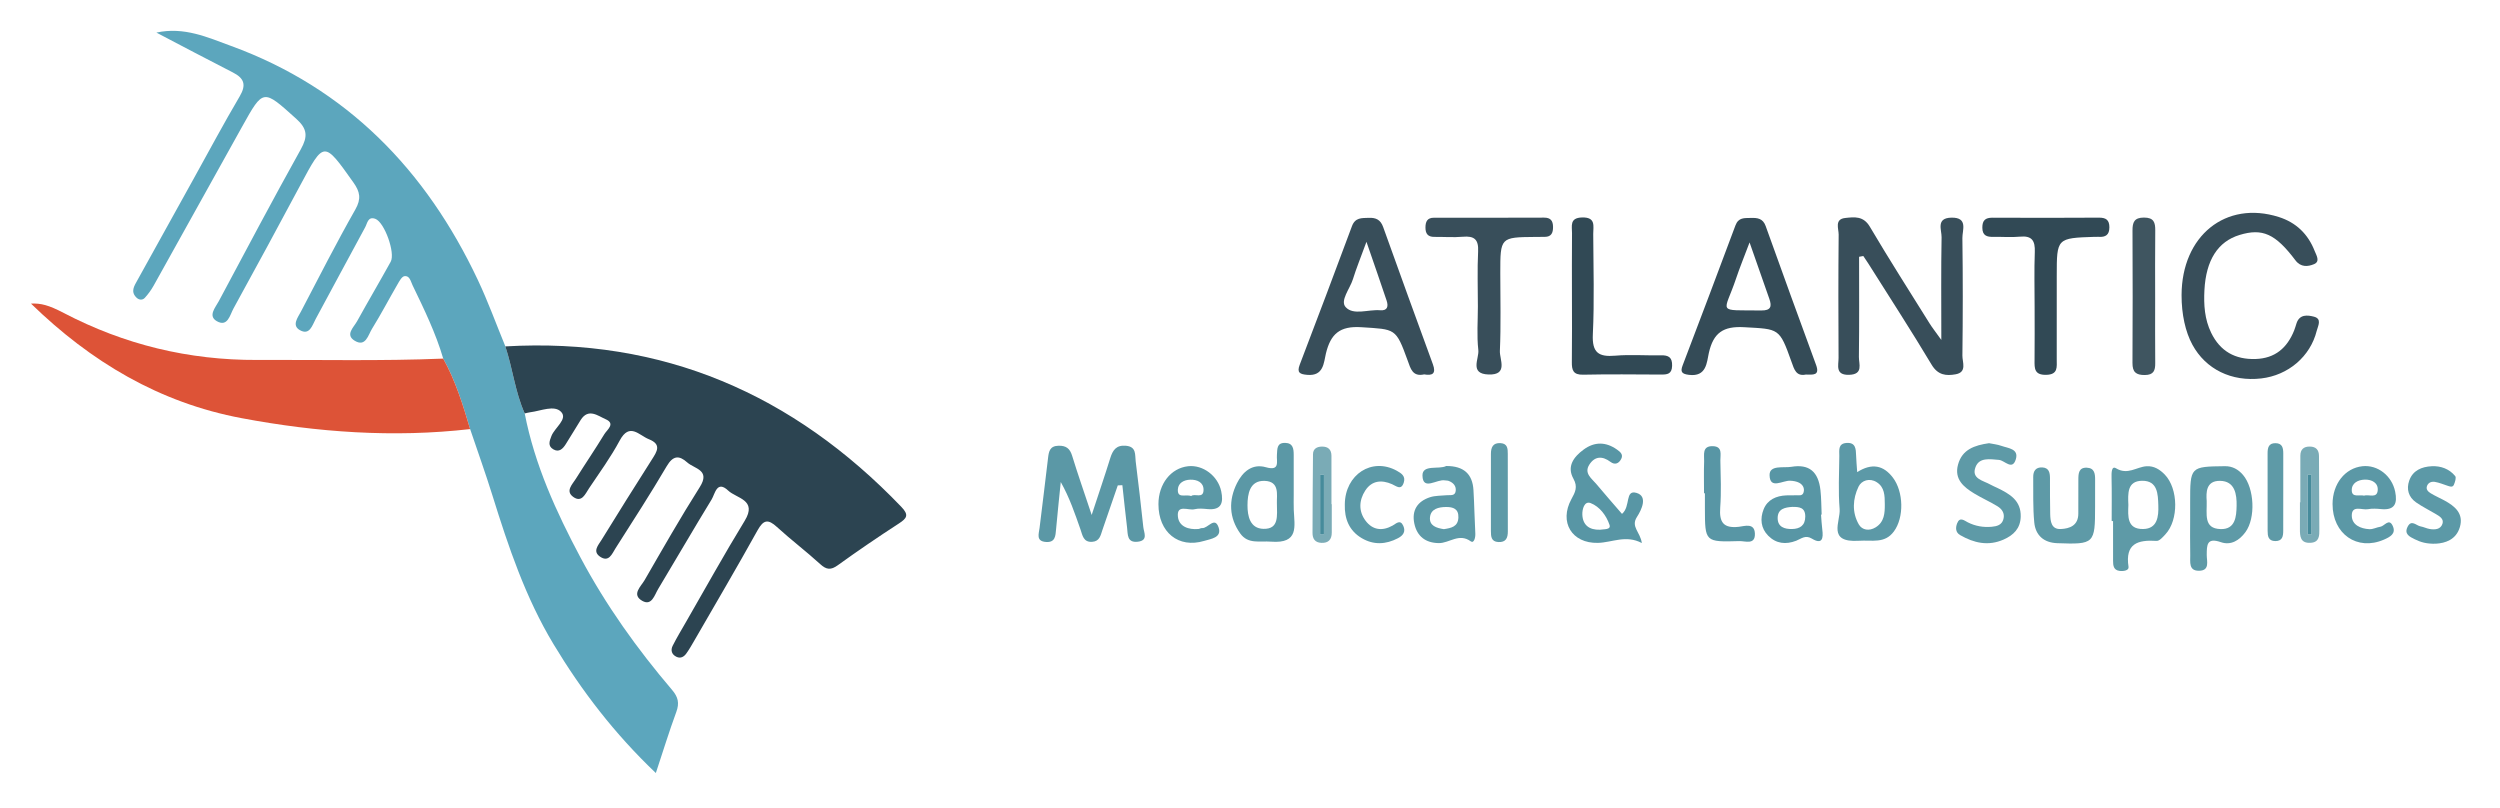<?xml version="1.0" encoding="utf-8"?>
<!-- Generator: Adobe Illustrator 16.0.2, SVG Export Plug-In . SVG Version: 6.00 Build 0)  -->
<!DOCTYPE svg PUBLIC "-//W3C//DTD SVG 1.1//EN" "http://www.w3.org/Graphics/SVG/1.1/DTD/svg11.dtd">
<svg version="1.1" id="Layer_1" xmlns="http://www.w3.org/2000/svg" xmlns:xlink="http://www.w3.org/1999/xlink" x="0px" y="0px"
	 width="493.5px" height="159.5px" viewBox="0 0 493.5 159.5" enable-background="new 0 0 493.5 159.5" xml:space="preserve">
<g>
	<path display="none" fill-rule="evenodd" clip-rule="evenodd" fill="#FDFDFD" d="M250.546,158.479
		c-86.216,0-172.431-0.019-258.646,0.08c-2.806,0.004-3.219-0.7-3.215-3.303c0.088-52.104,0.091-104.208-0.007-156.313
		c-0.004-2.684,0.527-3.269,3.251-3.268c172.306,0.082,344.612,0.083,516.919-0.002c2.897-0.001,3.409,0.741,3.404,3.487
		c-0.092,52.104-0.092,104.208,0.003,156.312c0.005,2.551-0.479,3.081-3.062,3.079C422.978,158.465,336.762,158.479,250.546,158.479
		z M99.754,68.379c-1.803-4.383-3.419-8.854-5.441-13.134C84.071,33.56,68.469,17.423,45.612,9.068
		c-4.605-1.683-9.261-3.833-14.747-2.635c5.185,2.709,10.107,5.326,15.073,7.856c2.221,1.131,2.743,2.409,1.379,4.72
		c-3.171,5.378-6.111,10.893-9.14,16.354c-3.696,6.664-7.382,13.333-11.083,19.994c-0.617,1.111-1.355,2.205-0.173,3.378
		c0.51,0.505,1.201,0.563,1.669,0.051c0.662-0.725,1.254-1.542,1.733-2.399c5.846-10.471,11.656-20.96,17.494-31.435
		c4.182-7.503,4.104-7.396,10.66-1.5c2.212,1.99,2.296,3.504,0.904,6.007c-5.529,9.932-10.851,19.979-16.204,30.008
		c-0.658,1.232-2.183,2.899-0.388,3.931c2.147,1.235,2.596-1.228,3.288-2.486c4.456-8.099,8.852-16.232,13.213-24.383
		c4.688-8.762,4.621-8.747,10.473-0.502c1.293,1.823,1.586,3.199,0.374,5.332c-3.763,6.624-7.215,13.425-10.752,20.176
		c-0.607,1.159-1.834,2.687-0.212,3.624c1.956,1.129,2.469-0.961,3.136-2.188c3.282-6.036,6.493-12.11,9.788-18.139
		c0.407-0.744,0.525-2.18,1.995-1.63c1.795,0.671,3.985,6.732,3.026,8.467c-2.176,3.936-4.459,7.811-6.635,11.747
		c-0.661,1.198-2.4,2.666-0.478,3.84c2.176,1.328,2.663-1.117,3.417-2.334c1.774-2.865,3.34-5.859,5.032-8.776
		c0.363-0.625,0.847-1.553,1.378-1.629c1.041-0.15,1.237,1.03,1.595,1.773c2.278,4.725,4.583,9.44,6.063,14.5
		c-12.234,0.504-24.474,0.21-36.711,0.267c-13.532,0.062-26.225-3.022-38.195-9.272c-2.996-1.565-4.515-1.947-6.475-1.854
		c11.851,11.517,25.369,19.57,41.586,22.617c14.926,2.804,29.952,3.889,45.104,2.156c1.477,4.372,3.04,8.717,4.412,13.121
		c3.155,10.137,6.521,20.159,12.051,29.336c5.55,9.211,12.014,17.646,20.197,25.438c1.436-4.329,2.633-8.232,4.041-12.059
		c0.642-1.745,0.369-2.938-0.843-4.359c-6.895-8.089-13.055-16.707-18.06-26.105c-4.814-9.042-9.052-18.315-11.022-28.464
		c0.366-0.077,0.729-0.184,1.1-0.229c2.085-0.257,4.767-1.499,6.105-0.059c1.326,1.429-1.277,3.089-1.925,4.748
		c-0.392,1.002-0.76,1.961,0.359,2.624c1.138,0.675,1.885-0.097,2.453-0.988c1.005-1.581,1.954-3.196,2.95-4.782
		c1.525-2.43,3.408-0.83,4.921-0.174c2.034,0.883,0.295,2.081-0.237,2.956c-1.816,2.984-3.789,5.874-5.645,8.836
		c-0.687,1.096-2.1,2.406-0.486,3.56c1.682,1.203,2.377-0.619,3.088-1.68c2.087-3.109,4.305-6.16,6.068-9.45
		c1.956-3.646,3.802-1.047,5.753-0.271c2.576,1.023,1.615,2.432,0.581,4.048c-3.365,5.258-6.656,10.563-9.941,15.871
		c-0.625,1.008-1.777,2.224-0.291,3.253c1.765,1.225,2.388-0.556,3.071-1.628c3.418-5.371,6.881-10.72,10.106-16.207
		c1.254-2.134,2.442-2.196,4.061-0.747c1.423,1.275,4.632,1.454,2.468,4.867c-3.809,6.008-7.33,12.198-10.888,18.36
		c-0.721,1.248-2.646,2.863-0.451,4.1c1.865,1.05,2.411-1.161,3.122-2.342c3.542-5.883,6.975-11.83,10.56-17.686
		c0.668-1.092,1.024-3.864,3.274-1.741c1.646,1.554,5.799,1.795,3.25,5.963c-4.036,6.601-7.786,13.377-11.65,20.082
		c-0.873,1.513-1.772,3.014-2.56,4.571c-0.448,0.885-0.218,1.73,0.745,2.192c0.82,0.394,1.48-0.015,1.938-0.649
		c0.583-0.805,1.077-1.678,1.575-2.541c4.18-7.244,8.424-14.452,12.482-21.764c1.183-2.131,2.09-2.271,3.838-0.671
		c2.761,2.527,5.763,4.791,8.526,7.315c1.245,1.137,2.099,1.234,3.496,0.225c3.945-2.851,7.976-5.59,12.058-8.241
		c1.599-1.039,2.003-1.682,0.472-3.278C156.586,77.806,130.818,66.578,99.754,68.379z M366.984,50.692
		c0.276-0.053,0.552-0.105,0.828-0.157c0.33,0.492,0.673,0.978,0.988,1.479c4.188,6.648,8.469,13.241,12.502,19.981
		c1.243,2.076,2.872,2.227,4.739,1.89c2.298-0.416,1.317-2.402,1.334-3.687c0.095-7.734,0.105-15.471-0.002-23.205
		c-0.021-1.554,1.175-4.097-2.169-4.029c-3.093,0.063-1.91,2.427-1.937,3.865c-0.12,6.396-0.052,12.794-0.052,20.274
		c-1.228-1.716-1.822-2.46-2.322-3.263c-3.959-6.349-7.99-12.655-11.794-19.097c-1.272-2.156-3.067-1.906-4.853-1.714
		c-2.166,0.233-1.286,2.118-1.297,3.29c-0.077,8.109-0.063,16.22-0.02,24.329c0.007,1.457-0.712,3.43,2.099,3.341
		c2.84-0.089,1.899-2.146,1.917-3.526C367.03,63.875,366.984,57.283,366.984,50.692z M430.642,58.258
		c-0.009,3.762,0.75,7.244,2.135,9.788c2.641,4.85,7.717,7.336,13.588,6.656c5.322-0.617,9.688-4.314,10.953-9.396
		c0.237-0.949,1.1-2.372-0.55-2.796c-1.249-0.321-2.824-0.52-3.433,1.3c-0.158,0.474-0.284,0.959-0.47,1.422
		c-1.376,3.439-3.765,5.511-7.609,5.633c-4.024,0.128-6.993-1.514-8.773-5.175c-1.298-2.67-1.483-5.522-1.331-8.418
		c0.313-5.931,2.655-9.589,6.939-10.893c4.506-1.371,7.063-0.251,11.022,5.004c1.071,1.423,2.482,1.257,3.67,0.763
		c1.278-0.531,0.461-1.759,0.126-2.614c-1.305-3.328-3.646-5.612-7.087-6.699C439.373,39.529,430.67,46.531,430.642,58.258z
		 M281.132,73.904c1.629,0.292,2.399-0.138,1.723-1.987c-3.302-9.025-6.585-18.057-9.821-27.104
		c-0.515-1.441-1.419-1.87-2.841-1.813c-1.387,0.056-2.673-0.095-3.321,1.654c-3.383,9.13-6.837,18.235-10.304,27.334
		c-0.609,1.599,0.033,1.882,1.494,2.009c3.25,0.281,3.236-2.421,3.676-4.229c0.936-3.848,2.731-5.458,6.992-5.177
		c6.75,0.443,6.793,0.111,9.15,6.593C278.454,72.765,278.836,74.417,281.132,73.904z M356.473,73.938
		c1.424,0.02,2.809,0.245,2.018-1.907c-3.353-9.124-6.668-18.261-9.949-27.411c-0.548-1.524-1.64-1.64-2.964-1.597
		c-1.247,0.041-2.404-0.131-3.006,1.49c-3.422,9.227-6.933,18.421-10.422,27.624c-0.47,1.24-0.21,1.677,1.24,1.859
		c3.503,0.439,3.522-2.483,3.94-4.337c0.895-3.975,2.847-5.305,6.972-5.068c6.891,0.395,6.943,0.095,9.336,6.818
		C354.176,72.919,354.555,74.338,356.473,73.938z M401.634,60.614c0,3.499,0.026,6.998-0.013,10.497
		c-0.018,1.61-0.051,2.917,2.266,2.885c2.424-0.035,2.111-1.563,2.113-3.047c0.007-5.498,0.003-10.996,0.003-16.494
		c0-7.454,0-7.455,7.513-7.701c0.249-0.008,0.501-0.02,0.749-0.001c1.347,0.099,2.128-0.361,2.129-1.868
		c0.002-1.464-0.665-1.927-2.072-1.918c-6.997,0.045-13.995,0.043-20.992,0.009c-1.424-0.006-2.023,0.519-2.015,1.975
		c0.01,1.576,0.897,1.835,2.177,1.81c1.748-0.035,3.511,0.126,5.244-0.042c2.386-0.233,3.019,0.813,2.935,3.027
		C401.532,53.362,401.632,56.99,401.634,60.614z M220.65,95.816c0.302-0.013,0.605-0.026,0.908-0.04
		c0.309,2.803,0.597,5.607,0.933,8.406c0.157,1.309-0.042,2.996,2.105,2.754c2.122-0.239,1.21-1.799,1.096-2.886
		c-0.456-4.341-0.971-8.675-1.507-13.005c-0.157-1.275,0.181-2.854-1.906-3.052c-1.931-0.183-2.626,0.87-3.121,2.469
		c-1.045,3.377-2.19,6.723-3.658,11.19c-1.542-4.634-2.771-8.134-3.855-11.678c-0.438-1.431-1.18-2.018-2.675-1.987
		c-1.749,0.036-1.936,1.129-2.089,2.473c-0.523,4.583-1.122,9.158-1.668,13.739c-0.14,1.172-0.771,2.653,1.292,2.788
		c1.82,0.118,1.849-1.209,1.965-2.508c0.279-3.111,0.613-6.219,0.925-9.328c1.745,3.09,2.794,6.24,3.897,9.37
		c0.397,1.13,0.551,2.559,2.316,2.434c1.477-0.104,1.652-1.292,2.013-2.347C218.625,101.676,219.64,98.748,220.65,95.816z
		 M310.303,58.366c0,4.366,0.037,8.732-0.02,13.098c-0.021,1.61,0.259,2.543,2.226,2.5c5.111-0.113,10.228-0.051,15.341-0.027
		c1.225,0.006,2.169-0.053,2.224-1.703c0.057-1.711-0.707-2.133-2.236-2.098c-2.992,0.068-6.005-0.183-8.977,0.075
		c-3.292,0.286-4.606-0.583-4.434-4.208c0.316-6.596,0.104-13.219,0.077-19.83c-0.006-1.514,0.564-3.318-2.198-3.246
		c-2.517,0.067-1.979,1.702-1.99,3.09C310.277,50.133,310.301,54.25,310.303,58.366z M291.733,60.492
		c0,2.873-0.235,5.773,0.09,8.608c0.192,1.68-1.826,4.701,2.025,4.825c3.928,0.127,2.157-2.979,2.229-4.643
		c0.226-5.111,0.082-10.239,0.082-15.36c0.001-7.087,0.001-7.088,6.895-7.153c0.625-0.006,1.249-0.011,1.873-0.012
		c1.333-0.002,1.654-0.816,1.643-1.967c-0.013-1.201-0.465-1.836-1.772-1.831c-7.244,0.029-14.489,0.022-21.733,0.019
		c-1.324,0-1.674,0.763-1.678,1.931c-0.004,1.221,0.478,1.865,1.758,1.852c1.874-0.02,3.76,0.136,5.618-0.028
		c2.25-0.199,3.134,0.523,3.017,2.893C291.602,53.241,291.733,56.87,291.733,60.492z M425.428,58.972
		c0-4.484-0.034-8.969,0.019-13.454c0.019-1.6-0.268-2.57-2.22-2.57c-1.923,0-2.277,0.923-2.271,2.545
		c0.036,8.72,0.048,17.441-0.006,26.161c-0.011,1.798,0.696,2.388,2.441,2.375c1.742-0.012,2.064-0.888,2.051-2.35
		C425.4,67.443,425.428,63.208,425.428,58.972z M320.182,101.441c-1.708-1.981-3.414-3.918-5.069-5.896
		c-0.919-1.1-2.483-2.109-1.376-3.831c1.086-1.687,2.575-1.735,4.165-0.541c0.917,0.688,1.678,0.306,2.134-0.599
		c0.441-0.873-0.233-1.396-0.842-1.827c-2.189-1.554-4.439-1.583-6.593,0.006c-1.938,1.43-3.362,3.31-2.01,5.741
		c0.914,1.645,0.352,2.663-0.401,4.046c-2.462,4.514,0.077,8.754,5.242,8.626c2.812-0.07,5.523-1.637,8.667,0.033
		c-0.316-2.217-2.223-3.206-0.967-5.148c0.902-1.398,2.21-4.073-0.08-4.751C320.719,96.609,321.935,99.979,320.182,101.441z
		 M432.337,102.147c0,2.489-0.041,4.979,0.017,7.466c0.03,1.292-0.356,3.076,1.725,3.057c2.197-0.021,1.526-1.904,1.533-3.115
		c0.012-1.981,0-3.499,2.804-2.525c1.976,0.685,3.649-0.369,4.84-1.992c2.042-2.786,1.759-8.649-0.481-11.282
		c-0.938-1.103-2.105-1.745-3.566-1.729c-6.871,0.08-6.871,0.086-6.871,7.134C432.336,100.156,432.336,101.151,432.337,102.147z
		 M255.379,97.656c0-2.622,0.004-5.243-0.001-7.865c-0.002-1.188-0.121-2.337-1.697-2.364c-1.689-0.03-1.525,1.232-1.616,2.363
		c-0.105,1.31,0.668,3.254-2.181,2.442c-2.717-0.774-4.599,0.926-5.713,3.168c-1.673,3.364-1.572,6.813,0.67,9.931
		c1.531,2.126,3.805,1.419,6.056,1.593c5.575,0.433,4.627-3.033,4.493-6.272C255.349,99.654,255.383,98.654,255.379,97.656z
		 M416.845,102.856c0.09,0,0.179,0,0.269,0c0,2.618-0.007,5.236,0.004,7.855c0.003,0.899,0.081,1.802,1.231,1.975
		c0.771,0.115,1.936-0.043,1.821-0.788c-0.708-4.604,1.821-5.367,5.549-5.126c0.555,0.036,1.245-0.773,1.743-1.311
		c2.629-2.831,2.546-8.982-0.123-11.766c-0.987-1.03-2.168-1.758-3.622-1.66c-1.979,0.133-3.722,1.792-6.012,0.403
		c-0.915-0.555-0.904,0.95-0.885,1.836C416.885,97.135,416.845,99.995,416.845,102.856z M366.61,93.197
		c-0.09-1.315-0.184-2.289-0.216-3.266c-0.043-1.312-0.077-2.641-1.925-2.49c-1.686,0.137-1.381,1.491-1.39,2.56
		c-0.03,3.495-0.229,7.008,0.061,10.479c0.206,2.484-2.55,6.677,3.804,6.267c2.646-0.171,5.087,0.613,6.902-1.833
		c2.053-2.767,1.915-7.843-0.177-10.613C371.8,91.824,369.489,91.366,366.61,93.197z M392.634,87.485
		c-2.852,0.411-5.315,1.23-6.122,4.247c-0.766,2.861,1.1,4.409,3.211,5.69c1.488,0.903,3.099,1.609,4.583,2.52
		c0.878,0.538,1.473,1.389,1.174,2.527c-0.308,1.176-1.289,1.424-2.317,1.517c-1.649,0.148-3.221-0.119-4.718-0.875
		c-0.707-0.357-1.585-1.163-2.109,0.209c-0.328,0.864-0.322,1.78,0.6,2.312c2.718,1.565,5.557,2.215,8.577,0.878
		c1.957-0.866,3.311-2.181,3.378-4.496c0.095-3.234-2.188-4.512-4.605-5.694c-0.448-0.219-0.918-0.4-1.349-0.647
		c-1.427-0.817-3.867-1.14-2.958-3.492c0.745-1.93,2.839-1.54,4.617-1.396c1.123,0.091,2.642,2.177,3.33-0.129
		c0.621-2.083-1.527-2.168-2.847-2.641C394.269,87.724,393.385,87.642,392.634,87.485z M413.57,100.004
		c0-1.747-0.015-3.493,0.005-5.238c0.013-1.202-0.093-2.372-1.624-2.442c-1.61-0.074-1.681,1.14-1.684,2.322
		c-0.003,2.245-0.013,4.49-0.009,6.735c0.006,2.349-1.692,2.979-3.483,3.052c-1.859,0.075-2.029-1.538-2.065-2.946
		c-0.06-2.368-0.03-4.738-0.044-7.108c-0.005-1.074-0.198-2.052-1.544-2.109c-1.281-0.054-1.777,0.74-1.765,1.896
		c0.033,2.99-0.079,5.998,0.207,8.966c0.243,2.533,1.875,3.996,4.529,4.093C413.416,107.492,413.575,107.338,413.57,100.004z
		 M460.446,99.501c-0.013,5.927,4.877,9.307,10.134,7.024c1.225-0.532,2.456-1.183,1.744-2.72c-0.738-1.594-1.619,0.049-2.438,0.172
		c-0.727,0.11-1.444,0.519-2.15,0.483c-1.744-0.085-3.489-0.838-3.493-2.686c-0.005-2.141,2.04-1.041,3.194-1.26
		c0.842-0.16,1.746-0.102,2.61-0.017c2.717,0.266,3.226-1.16,2.762-3.439c-0.642-3.145-3.457-5.352-6.465-5.027
		C462.906,92.402,460.454,95.508,460.446,99.501z M285.481,91.989c-1.401,0.746-4.735-0.375-4.686,1.894
		c0.067,3.07,2.878,0.64,4.437,0.944c0.243,0.047,0.511,0.018,0.736,0.104c0.896,0.343,1.505,0.984,1.391,1.971
		c-0.123,1.061-1.054,0.785-1.753,0.854c-1.111,0.111-2.28,0.057-3.318,0.395c-2.476,0.806-3.652,2.591-3.099,5.206
		c0.538,2.533,2.232,3.813,4.816,3.852c2.092,0.031,3.998-2.046,6.329-0.345c0.617,0.449,0.938-0.727,0.894-1.547
		c-0.157-2.861-0.194-5.729-0.367-8.589C290.671,93.586,288.963,91.975,285.481,91.989z M228.677,99.519
		c-0.006,5.555,3.957,8.782,9.021,7.256c1.325-0.398,3.518-0.636,2.865-2.627c-0.763-2.327-2.141,0.217-3.277,0.097
		c-0.23-0.023-0.475,0.156-0.718,0.179c-1.942,0.175-3.833-0.478-4.045-2.41c-0.283-2.559,2.077-1.188,3.263-1.488
		c0.819-0.207,1.738-0.108,2.602-0.029c2.788,0.256,3.137-1.328,2.685-3.504c-0.634-3.049-3.602-5.282-6.54-4.958
		C231.121,92.41,228.681,95.528,228.677,99.519z M359.472,101.586c0.04-0.002,0.081-0.005,0.122-0.007
		c-0.073-1.614-0.058-3.238-0.239-4.84c-0.407-3.615-2.216-5.19-5.757-4.59c-1.501,0.255-4.331-0.417-4.284,1.649
		c0.066,2.886,2.584,1.011,4.087,1.093c0.595,0.032,1.241,0.129,1.755,0.402c0.684,0.364,1.105,1.029,0.882,1.862
		c-0.222,0.831-0.968,0.576-1.541,0.61c-0.62,0.038-1.244-0.009-1.865,0.019c-2.009,0.087-3.733,0.843-4.496,2.763
		c-0.723,1.821-0.559,3.727,0.917,5.209c1.57,1.578,3.467,1.772,5.518,0.984c0.979-0.377,1.794-1.206,3.09-0.421
		c2.076,1.256,2.286-0.067,2.063-1.766C359.592,103.571,359.552,102.576,359.472,101.586z M480.847,107.325
		c1.816-0.103,3.998-0.762,4.735-3.29c0.781-2.678-0.999-4.137-3.098-5.266c-0.876-0.471-1.793-0.871-2.642-1.386
		c-0.522-0.316-1.032-0.778-0.727-1.511c0.279-0.67,0.938-0.853,1.542-0.746c0.84,0.149,1.649,0.479,2.465,0.752
		c0.477,0.16,1.031,0.392,1.279-0.195c0.224-0.531,0.504-1.403,0.253-1.709c-1.168-1.421-2.837-2.033-4.636-1.941
		c-1.952,0.1-3.724,0.812-4.436,2.834c-0.593,1.685-0.149,3.254,1.35,4.303c1.219,0.852,2.571,1.512,3.852,2.276
		c0.752,0.448,1.695,0.961,1.353,1.965c-0.383,1.12-1.502,1.186-2.533,1.01c-0.608-0.104-1.183-0.405-1.789-0.513
		c-0.85-0.15-1.8-1.411-2.548,0.063c-0.744,1.463,0.393,1.977,1.424,2.486C477.821,107.017,478.999,107.388,480.847,107.325z
		 M265.469,99.568c-0.091,2.831,0.85,5.2,3.349,6.67c2.33,1.37,4.752,1.258,7.146,0.002c1.038-0.544,1.545-1.305,1.051-2.425
		c-0.601-1.36-1.413-0.462-2.106-0.072c-2.047,1.15-3.944,0.899-5.333-0.932c-1.42-1.872-1.327-4.051-0.073-5.978
		c1.289-1.979,3.216-2.165,5.287-1.253c0.869,0.382,1.818,1.299,2.323-0.354c0.373-1.223-0.442-1.779-1.383-2.299
		C270.822,90.22,265.511,93.646,265.469,99.568z M336.375,97.375c0.058,0,0.114,0,0.172,0c0,0.995-0.002,1.988,0,2.982
		c0.013,6.621,0.015,6.658,6.799,6.455c1.153-0.034,3.142,0.815,3.069-1.47c-0.069-2.208-2.059-1.475-3.175-1.351
		c-3.039,0.34-3.886-0.905-3.671-3.778c0.23-3.09,0.09-6.211,0.031-9.317c-0.021-1.132,0.492-2.758-1.464-2.821
		c-2.204-0.071-1.695,1.713-1.74,2.966C336.318,93.149,336.375,95.264,336.375,97.375z M294.3,97.042
		c0,2.606-0.007,5.213,0.004,7.818c0.003,1.028,0.056,2.058,1.455,2.138c1.502,0.087,1.893-0.792,1.887-2.108
		c-0.021-5.088-0.006-10.177-0.01-15.265c-0.001-1.023-0.017-2.063-1.424-2.152c-1.52-0.097-1.903,0.851-1.905,2.123
		C294.305,92.078,294.307,94.561,294.3,97.042z M262.892,99.528c-0.021,0.001-0.04,0.001-0.061,0.002
		c0-3.188,0.007-6.376-0.004-9.563c-0.004-1.225-0.663-1.82-1.871-1.81c-0.998,0.009-1.761,0.436-1.772,1.499
		c-0.063,5.177-0.07,10.354-0.094,15.532c-0.006,1.166,0.491,1.914,1.734,1.973c1.401,0.067,2.065-0.652,2.066-2.026
		C262.894,103.267,262.892,101.397,262.892,99.528z M454.085,99.157c-0.025,0-0.05-0.001-0.074-0.001c0,1.745,0.01,3.49-0.004,5.234
		c-0.012,1.465,0.066,2.868,2.083,2.763c1.793-0.095,1.756-1.437,1.751-2.716c-0.021-4.807-0.049-9.612-0.072-14.419
		c-0.006-1.209-0.586-1.853-1.815-1.867c-1.219-0.016-1.862,0.582-1.865,1.806C454.078,93.023,454.085,96.091,454.085,99.157z
		 M450.717,97.347c0-2.605-0.001-5.211,0.001-7.816c0-1.07-0.16-2.034-1.537-2.049c-1.382-0.015-1.559,0.942-1.559,2.018
		c0.002,5.087-0.001,10.174,0.008,15.261c0.002,1.04,0.105,2.038,1.519,2.049c1.402,0.011,1.555-0.961,1.561-2.018
		C450.72,102.309,450.712,99.828,450.717,97.347z"/>
	<path fill-rule="evenodd" clip-rule="evenodd" fill="#5CA6BD" d="M103.579,81.61c1.97,10.148,6.208,19.422,11.022,28.464
		c5.004,9.398,11.165,18.017,18.06,26.105c1.212,1.421,1.485,2.614,0.843,4.359c-1.408,3.826-2.605,7.729-4.041,12.059
		c-8.183-7.792-14.647-16.228-20.197-25.438c-5.53-9.177-8.896-19.199-12.051-29.336c-1.372-4.404-2.935-8.749-4.411-13.121
		c-1.411-4.773-2.881-9.527-5.31-13.914c-1.48-5.059-3.786-9.774-6.063-14.5c-0.358-0.743-0.554-1.923-1.595-1.773
		c-0.531,0.076-1.015,1.004-1.378,1.629c-1.692,2.917-3.258,5.912-5.032,8.776c-0.754,1.217-1.241,3.662-3.417,2.334
		c-1.923-1.174-0.184-2.642,0.478-3.84c2.175-3.936,4.459-7.812,6.635-11.747c0.959-1.735-1.23-7.796-3.026-8.467
		c-1.47-0.549-1.588,0.886-1.995,1.63c-3.295,6.028-6.506,12.103-9.788,18.139c-0.667,1.227-1.181,3.318-3.136,2.188
		c-1.622-0.937-0.396-2.464,0.212-3.624c3.537-6.75,6.989-13.552,10.752-20.176c1.212-2.133,0.919-3.509-0.374-5.332
		c-5.852-8.245-5.785-8.26-10.473,0.502c-4.361,8.151-8.757,16.285-13.213,24.383c-0.692,1.258-1.141,3.721-3.288,2.486
		c-1.795-1.032-0.27-2.699,0.388-3.931c5.354-10.029,10.675-20.076,16.204-30.008c1.392-2.502,1.309-4.017-0.904-6.007
		c-6.556-5.895-6.478-6.003-10.66,1.5c-5.838,10.474-11.648,20.964-17.494,31.435c-0.479,0.857-1.072,1.675-1.733,2.399
		c-0.468,0.512-1.159,0.454-1.669-0.051c-1.182-1.173-0.444-2.268,0.173-3.378c3.7-6.661,7.387-13.33,11.083-19.994
		c3.029-5.461,5.969-10.976,9.14-16.354c1.364-2.311,0.842-3.589-1.379-4.72c-4.966-2.53-9.889-5.147-15.073-7.856
		c5.485-1.198,10.141,0.953,14.747,2.635c22.857,8.355,38.459,24.492,48.701,46.177c2.021,4.28,3.638,8.751,5.441,13.134
		C101.207,72.738,101.683,77.38,103.579,81.61z"/>
	<path fill-rule="evenodd" clip-rule="evenodd" fill="#2C4451" d="M103.579,81.61c-1.896-4.23-2.372-8.872-3.825-13.231
		c31.064-1.801,56.833,9.426,78.168,31.673c1.531,1.597,1.126,2.239-0.472,3.278c-4.083,2.651-8.113,5.391-12.058,8.241
		c-1.397,1.01-2.251,0.912-3.496-0.225c-2.763-2.524-5.765-4.788-8.526-7.315c-1.748-1.601-2.656-1.46-3.838,0.671
		c-4.058,7.312-8.302,14.52-12.482,21.764c-0.498,0.863-0.993,1.736-1.575,2.541c-0.458,0.635-1.117,1.043-1.938,0.649
		c-0.963-0.462-1.193-1.308-0.745-2.192c0.788-1.558,1.688-3.059,2.56-4.571c3.865-6.705,7.614-13.481,11.65-20.082
		c2.549-4.168-1.604-4.409-3.25-5.963c-2.25-2.123-2.606,0.649-3.274,1.741c-3.585,5.855-7.018,11.803-10.56,17.686
		c-0.711,1.181-1.257,3.392-3.122,2.342c-2.195-1.236-0.27-2.852,0.451-4.1c3.558-6.162,7.079-12.353,10.888-18.36
		c2.164-3.413-1.045-3.592-2.468-4.867c-1.618-1.449-2.807-1.387-4.061,0.747c-3.225,5.487-6.688,10.836-10.106,16.207
		c-0.683,1.072-1.306,2.853-3.071,1.628c-1.486-1.029-0.333-2.245,0.291-3.253c3.286-5.309,6.576-10.613,9.941-15.871
		c1.034-1.616,1.995-3.024-0.581-4.048c-1.951-0.775-3.797-3.375-5.753,0.271c-1.764,3.29-3.981,6.341-6.068,9.45
		c-0.711,1.061-1.407,2.883-3.088,1.68c-1.614-1.153-0.201-2.464,0.486-3.56c1.856-2.962,3.829-5.852,5.645-8.836
		c0.532-0.875,2.271-2.073,0.237-2.956c-1.513-0.656-3.396-2.256-4.921,0.174c-0.996,1.586-1.944,3.201-2.95,4.782
		c-0.568,0.892-1.314,1.663-2.453,0.988c-1.119-0.663-0.751-1.622-0.359-2.624c0.648-1.659,3.251-3.319,1.925-4.748
		c-1.338-1.44-4.02-0.198-6.105,0.059C104.308,81.427,103.945,81.533,103.579,81.61z"/>
	<path fill-rule="evenodd" clip-rule="evenodd" fill="#DD5337" d="M87.493,70.788c2.429,4.387,3.899,9.141,5.31,13.914
		c-15.152,1.732-30.178,0.647-45.104-2.156c-16.218-3.047-29.736-11.1-41.586-22.617c1.96-0.093,3.479,0.289,6.475,1.854
		c11.97,6.25,24.663,9.334,38.195,9.272C63.019,70.998,75.258,71.292,87.493,70.788z"/>
	<path fill-rule="evenodd" clip-rule="evenodd" fill="#384E5A" d="M366.984,50.692c0,6.591,0.046,13.183-0.037,19.772
		c-0.018,1.38,0.923,3.438-1.917,3.526c-2.811,0.088-2.092-1.884-2.099-3.341c-0.044-8.109-0.058-16.219,0.02-24.329
		c0.011-1.171-0.869-3.057,1.297-3.29c1.785-0.192,3.58-0.442,4.853,1.714c3.804,6.441,7.835,12.748,11.794,19.097
		c0.5,0.803,1.095,1.547,2.322,3.263c0-7.48-0.068-13.879,0.052-20.274c0.026-1.438-1.156-3.802,1.937-3.865
		c3.344-0.068,2.147,2.475,2.169,4.029c0.107,7.734,0.097,15.47,0.002,23.205c-0.017,1.284,0.964,3.271-1.334,3.687
		c-1.867,0.337-3.496,0.187-4.739-1.89c-4.033-6.74-8.313-13.333-12.502-19.981c-0.315-0.501-0.658-0.986-0.988-1.479
		C367.536,50.587,367.261,50.64,366.984,50.692z"/>
	<path fill-rule="evenodd" clip-rule="evenodd" fill="#384E5A" d="M430.642,58.258c0.028-11.727,8.731-18.729,19.181-15.424
		c3.44,1.087,5.782,3.372,7.087,6.699c0.335,0.855,1.152,2.083-0.126,2.614c-1.188,0.494-2.599,0.66-3.67-0.763
		c-3.959-5.256-6.517-6.375-11.022-5.004c-4.284,1.303-6.627,4.962-6.939,10.893c-0.152,2.896,0.033,5.748,1.331,8.418
		c1.78,3.662,4.749,5.304,8.773,5.175c3.845-0.122,6.233-2.193,7.609-5.633c0.186-0.463,0.312-0.948,0.47-1.422
		c0.608-1.82,2.184-1.621,3.433-1.3c1.649,0.424,0.787,1.847,0.55,2.796c-1.265,5.082-5.631,8.779-10.953,9.396
		c-5.871,0.68-10.947-1.807-13.588-6.656C431.392,65.501,430.633,62.02,430.642,58.258z"/>
	<path fill-rule="evenodd" clip-rule="evenodd" fill="#384E5A" d="M281.132,73.904c-2.296,0.513-2.678-1.139-3.252-2.72
		c-2.357-6.481-2.4-6.149-9.15-6.593c-4.261-0.281-6.057,1.329-6.992,5.177c-0.439,1.808-0.426,4.51-3.676,4.229
		c-1.461-0.126-2.104-0.41-1.494-2.009c3.467-9.099,6.921-18.204,10.304-27.334c0.648-1.75,1.935-1.598,3.321-1.654
		c1.422-0.057,2.326,0.372,2.841,1.813c3.236,9.048,6.52,18.08,9.821,27.104C283.531,73.767,282.761,74.196,281.132,73.904z
		 M269.739,47.734c-1.168,3.194-2.02,5.265-2.677,7.395c-0.579,1.874-2.593,4.223-1.421,5.504c1.531,1.673,4.472,0.414,6.794,0.612
		c1.509,0.129,1.65-0.817,1.279-1.927C272.535,55.795,271.308,52.289,269.739,47.734z"/>
	<path fill-rule="evenodd" clip-rule="evenodd" fill="#344B57" d="M356.473,73.938c-1.918,0.4-2.297-1.019-2.835-2.53
		c-2.393-6.723-2.445-6.423-9.336-6.818c-4.125-0.237-6.077,1.093-6.972,5.068c-0.418,1.854-0.438,4.776-3.94,4.337
		c-1.45-0.182-1.71-0.62-1.24-1.859c3.489-9.203,7-18.397,10.422-27.624c0.602-1.621,1.759-1.449,3.006-1.49
		c1.324-0.043,2.416,0.073,2.964,1.597c3.281,9.15,6.597,18.288,9.949,27.411C359.281,74.183,357.896,73.958,356.473,73.938z
		 M345.365,47.854c-1.1,2.923-1.946,4.975-2.648,7.075c-2.369,7.079-4.078,6.254,4.976,6.357c1.874,0.021,2.104-0.781,1.581-2.273
		C348.052,55.528,346.832,52.043,345.365,47.854z"/>
	<path fill-rule="evenodd" clip-rule="evenodd" fill="#314955" d="M401.633,60.614c-0.001-3.624-0.101-7.251,0.037-10.87
		c0.084-2.214-0.549-3.26-2.935-3.027c-1.733,0.168-3.496,0.007-5.244,0.042c-1.279,0.025-2.167-0.234-2.177-1.81
		c-0.009-1.456,0.591-1.981,2.015-1.975c6.997,0.035,13.995,0.037,20.992-0.009c1.407-0.009,2.074,0.454,2.072,1.918
		c-0.001,1.507-0.782,1.967-2.129,1.868c-0.248-0.018-0.5-0.006-0.749,0.001c-7.513,0.246-7.513,0.247-7.513,7.701
		c0,5.499,0.004,10.996-0.003,16.494c-0.002,1.484,0.311,3.012-2.113,3.047c-2.316,0.033-2.283-1.274-2.266-2.885
		C401.66,67.612,401.634,64.113,401.633,60.614z"/>
	<path fill-rule="evenodd" clip-rule="evenodd" fill="#5B98A6" d="M220.65,95.816c-1.011,2.932-2.026,5.859-3.03,8.793
		c-0.361,1.055-0.536,2.242-2.013,2.347c-1.765,0.125-1.919-1.304-2.316-2.434c-1.103-3.13-2.152-6.28-3.897-9.37
		c-0.312,3.109-0.646,6.217-0.925,9.328c-0.116,1.299-0.145,2.626-1.965,2.508c-2.062-0.135-1.432-1.616-1.292-2.788
		c0.547-4.581,1.145-9.156,1.668-13.739c0.153-1.344,0.34-2.437,2.089-2.473c1.495-0.03,2.237,0.557,2.675,1.987
		c1.084,3.544,2.313,7.044,3.855,11.678c1.468-4.468,2.613-7.813,3.658-11.19c0.495-1.599,1.19-2.651,3.121-2.469
		c2.087,0.198,1.749,1.776,1.906,3.052c0.536,4.33,1.052,8.664,1.507,13.005c0.114,1.087,1.026,2.646-1.096,2.886
		c-2.147,0.242-1.948-1.445-2.105-2.754c-0.336-2.799-0.625-5.604-0.933-8.406C221.256,95.79,220.953,95.804,220.65,95.816z"/>
	<path fill-rule="evenodd" clip-rule="evenodd" fill="#314955" d="M310.302,58.366c-0.001-4.116-0.024-8.233,0.014-12.349
		c0.012-1.388-0.526-3.023,1.99-3.09c2.763-0.072,2.192,1.731,2.198,3.246c0.027,6.611,0.239,13.233-0.077,19.83
		c-0.173,3.625,1.142,4.494,4.434,4.208c2.972-0.258,5.984-0.007,8.977-0.075c1.529-0.035,2.293,0.387,2.236,2.098
		c-0.055,1.65-0.999,1.708-2.224,1.703c-5.113-0.024-10.229-0.086-15.341,0.027c-1.967,0.044-2.247-0.89-2.226-2.5
		C310.34,67.099,310.303,62.732,310.302,58.366z"/>
	<path fill-rule="evenodd" clip-rule="evenodd" fill="#384E5A" d="M291.733,60.492c0-3.622-0.132-7.251,0.046-10.865
		c0.117-2.37-0.767-3.092-3.017-2.893c-1.858,0.164-3.744,0.008-5.618,0.028c-1.28,0.013-1.762-0.631-1.758-1.852
		c0.004-1.167,0.354-1.931,1.678-1.931c7.244,0.003,14.489,0.01,21.733-0.019c1.308-0.005,1.76,0.63,1.772,1.831
		c0.012,1.151-0.31,1.965-1.643,1.967c-0.624,0.001-1.248,0.006-1.873,0.012c-6.894,0.065-6.894,0.066-6.895,7.153
		c0,5.121,0.144,10.249-0.082,15.36c-0.072,1.665,1.698,4.77-2.229,4.643c-3.852-0.125-1.833-3.146-2.025-4.825
		C291.498,66.265,291.733,63.364,291.733,60.492z"/>
	<path fill-rule="evenodd" clip-rule="evenodd" fill="#3F5560" d="M425.428,58.972c0,4.236-0.027,8.472,0.015,12.708
		c0.014,1.462-0.309,2.338-2.051,2.35c-1.745,0.013-2.452-0.578-2.441-2.375c0.054-8.72,0.042-17.441,0.006-26.161
		c-0.007-1.622,0.348-2.545,2.271-2.545c1.952,0,2.238,0.97,2.22,2.57C425.394,50.002,425.428,54.487,425.428,58.972z"/>
	<path fill-rule="evenodd" clip-rule="evenodd" fill="#5896A5" d="M320.182,101.441c1.753-1.463,0.537-4.832,2.87-4.142
		c2.29,0.678,0.982,3.353,0.08,4.751c-1.256,1.942,0.65,2.932,0.967,5.148c-3.144-1.67-5.855-0.104-8.667-0.033
		c-5.165,0.128-7.704-4.112-5.242-8.626c0.753-1.383,1.315-2.401,0.401-4.046c-1.353-2.432,0.071-4.312,2.01-5.741
		c2.153-1.589,4.403-1.56,6.593-0.006c0.608,0.432,1.283,0.954,0.842,1.827c-0.456,0.904-1.217,1.287-2.134,0.599
		c-1.59-1.194-3.079-1.146-4.165,0.541c-1.107,1.722,0.457,2.731,1.376,3.831C316.768,97.523,318.474,99.46,320.182,101.441z
		 M315.832,104.569c0.712-0.138,2.226,0.056,1.887-0.956c-0.61-1.823-1.933-3.61-3.727-4.302c-1.255-0.483-1.679,1.248-1.639,2.27
		C312.431,103.63,313.697,104.631,315.832,104.569z"/>
	<path fill-rule="evenodd" clip-rule="evenodd" fill="#5E9AA7" d="M432.337,102.147c-0.001-0.996-0.001-1.991-0.001-2.987
		c0-7.048,0-7.054,6.871-7.134c1.461-0.017,2.629,0.626,3.566,1.729c2.24,2.633,2.523,8.496,0.481,11.282
		c-1.19,1.623-2.864,2.677-4.84,1.992c-2.804-0.974-2.792,0.544-2.804,2.525c-0.007,1.211,0.664,3.094-1.533,3.115
		c-2.081,0.02-1.694-1.765-1.725-3.057C432.296,107.126,432.337,104.637,432.337,102.147z M435.602,98.888
		c0.072,2.626-0.669,5.438,2.724,5.553c2.957,0.102,3.14-2.51,3.181-4.582c0.044-2.258-0.309-4.911-3.293-4.94
		C435.427,94.891,435.488,97.275,435.602,98.888z"/>
	<path fill-rule="evenodd" clip-rule="evenodd" fill="#5B98A6" d="M255.381,97.656c0.002,0.998-0.032,1.998,0.009,2.995
		c0.134,3.239,1.082,6.705-4.493,6.272c-2.251-0.174-4.525,0.533-6.056-1.593c-2.242-3.117-2.343-6.566-0.67-9.931
		c1.115-2.242,2.997-3.942,5.713-3.168c2.849,0.812,2.075-1.133,2.181-2.442c0.091-1.131-0.073-2.394,1.616-2.363
		c1.576,0.027,1.695,1.176,1.697,2.364C255.383,92.413,255.379,95.034,255.381,97.656z M252.059,99.311
		c-0.056-1.567,0.61-4.3-2.445-4.388c-2.932-0.084-3.351,2.604-3.358,4.818c-0.006,2.095,0.476,4.602,3.164,4.655
		C252.509,104.458,252.086,101.841,252.059,99.311z"/>
	<path fill-rule="evenodd" clip-rule="evenodd" fill="#5E9AA7" d="M416.845,102.856c0-2.861,0.04-5.722-0.024-8.581
		c-0.02-0.886-0.03-2.391,0.885-1.836c2.29,1.389,4.032-0.271,6.012-0.403c1.454-0.098,2.635,0.63,3.622,1.66
		c2.669,2.783,2.752,8.935,0.123,11.766c-0.498,0.537-1.188,1.347-1.743,1.311c-3.728-0.241-6.257,0.521-5.549,5.126
		c0.114,0.745-1.051,0.903-1.821,0.788c-1.15-0.173-1.229-1.075-1.231-1.975c-0.011-2.619-0.004-5.237-0.004-7.855
		C417.023,102.856,416.935,102.856,416.845,102.856z M420.141,99.692c-0.076,2.159-0.316,4.798,2.933,4.736
		c2.813-0.054,3.048-2.491,2.979-4.655c-0.07-2.22-0.117-4.898-3.196-4.869C419.891,94.933,420.048,97.434,420.141,99.692z"/>
	<path fill-rule="evenodd" clip-rule="evenodd" fill="#5C99A7" d="M366.61,93.197c2.879-1.831,5.189-1.373,7.06,1.104
		c2.092,2.771,2.229,7.847,0.177,10.613c-1.815,2.446-4.257,1.662-6.902,1.833c-6.354,0.41-3.598-3.782-3.804-6.267
		c-0.289-3.472-0.091-6.984-0.061-10.479c0.009-1.068-0.296-2.423,1.39-2.56c1.848-0.15,1.882,1.179,1.925,2.49
		C366.427,90.908,366.521,91.882,366.61,93.197z M372.059,99.506c-0.004-1.644-0.028-3.338-1.604-4.327
		c-1.407-0.885-2.991-0.337-3.577,0.88c-1.147,2.386-1.327,5.076,0.052,7.464c0.654,1.132,2.052,1.357,3.313,0.581
		C371.983,103.032,372.075,101.281,372.059,99.506z"/>
	<path fill-rule="evenodd" clip-rule="evenodd" fill="#5E9AA7" d="M392.634,87.485c0.751,0.156,1.635,0.238,2.444,0.528
		c1.319,0.473,3.468,0.558,2.847,2.641c-0.688,2.306-2.207,0.22-3.33,0.129c-1.778-0.144-3.872-0.533-4.617,1.396
		c-0.909,2.353,1.531,2.675,2.958,3.492c0.431,0.247,0.9,0.429,1.349,0.647c2.418,1.183,4.7,2.46,4.605,5.694
		c-0.067,2.315-1.421,3.63-3.378,4.496c-3.021,1.337-5.859,0.688-8.577-0.878c-0.922-0.531-0.928-1.447-0.6-2.312
		c0.524-1.372,1.402-0.566,2.109-0.209c1.497,0.756,3.068,1.023,4.718,0.875c1.028-0.093,2.01-0.341,2.317-1.517
		c0.299-1.139-0.296-1.989-1.174-2.527c-1.484-0.91-3.095-1.616-4.583-2.52c-2.111-1.281-3.977-2.829-3.211-5.69
		C387.318,88.716,389.782,87.896,392.634,87.485z"/>
	<path fill-rule="evenodd" clip-rule="evenodd" fill="#5E9AA7" d="M413.57,100.004c0.005,7.334-0.154,7.488-7.477,7.22
		c-2.654-0.097-4.286-1.56-4.529-4.093c-0.286-2.968-0.174-5.976-0.207-8.966c-0.013-1.156,0.483-1.95,1.765-1.896
		c1.346,0.058,1.539,1.035,1.544,2.109c0.014,2.37-0.016,4.74,0.044,7.108c0.036,1.408,0.206,3.021,2.065,2.946
		c1.791-0.072,3.489-0.703,3.483-3.052c-0.004-2.245,0.006-4.49,0.009-6.735c0.003-1.183,0.073-2.396,1.684-2.322
		c1.531,0.07,1.637,1.24,1.624,2.442C413.556,96.511,413.57,98.257,413.57,100.004z"/>
	<path fill-rule="evenodd" clip-rule="evenodd" fill="#5B98A6" d="M460.446,99.501c0.008-3.993,2.46-7.099,5.897-7.469
		c3.008-0.324,5.823,1.883,6.465,5.027c0.464,2.279-0.045,3.705-2.762,3.439c-0.864-0.085-1.769-0.144-2.61,0.017
		c-1.154,0.219-3.199-0.881-3.194,1.26c0.004,1.848,1.749,2.601,3.493,2.686c0.706,0.035,1.424-0.373,2.15-0.483
		c0.819-0.123,1.7-1.766,2.438-0.172c0.712,1.537-0.52,2.188-1.744,2.72C465.323,108.808,460.434,105.428,460.446,99.501z
		 M466.648,97.839c0.935-0.312,2.571,0.631,2.714-1.045c0.125-1.459-1.126-2.152-2.538-2.118c-1.375,0.034-2.631,0.69-2.587,2.143
		C464.28,98.282,465.755,97.608,466.648,97.839z"/>
	<path fill-rule="evenodd" clip-rule="evenodd" fill="#5C99A7" d="M285.481,91.989c3.481-0.015,5.189,1.597,5.38,4.739
		c0.173,2.86,0.21,5.728,0.367,8.589c0.045,0.82-0.276,1.996-0.894,1.547c-2.331-1.701-4.237,0.376-6.329,0.345
		c-2.584-0.039-4.278-1.318-4.816-3.852c-0.554-2.615,0.623-4.4,3.099-5.206c1.038-0.338,2.207-0.283,3.318-0.395
		c0.699-0.069,1.63,0.206,1.753-0.854c0.114-0.986-0.495-1.628-1.391-1.971c-0.226-0.087-0.493-0.058-0.736-0.104
		c-1.559-0.305-4.369,2.126-4.437-0.944C280.746,91.614,284.08,92.735,285.481,91.989z M285.016,104.458
		c1.415-0.223,2.804-0.455,2.87-2.31c0.06-1.702-1.028-2.08-2.442-2.067c-1.475,0.014-2.973,0.374-3.16,1.982
		C282.081,103.797,283.584,104.235,285.016,104.458z"/>
	<path fill-rule="evenodd" clip-rule="evenodd" fill="#5B98A6" d="M228.677,99.519c0.003-3.99,2.444-7.108,5.856-7.485
		c2.938-0.324,5.905,1.909,6.54,4.958c0.452,2.176,0.104,3.76-2.685,3.504c-0.864-0.079-1.783-0.178-2.602,0.029
		c-1.187,0.301-3.546-1.07-3.263,1.488c0.213,1.933,2.103,2.585,4.045,2.41c0.243-0.022,0.488-0.202,0.718-0.179
		c1.136,0.12,2.514-2.424,3.277-0.097c0.653,1.991-1.54,2.229-2.865,2.627C232.634,108.301,228.671,105.073,228.677,99.519z
		 M235.132,97.928c0.668-0.617,2.438,0.633,2.448-1.24c0.007-1.474-1.261-2.043-2.647-1.998c-1.226,0.041-2.337,0.635-2.422,1.885
		C232.38,98.514,234.083,97.48,235.132,97.928z"/>
	<path fill-rule="evenodd" clip-rule="evenodd" fill="#5896A5" d="M359.472,101.586c0.08,0.99,0.12,1.985,0.25,2.969
		c0.224,1.698,0.014,3.021-2.063,1.766c-1.296-0.785-2.11,0.044-3.09,0.421c-2.051,0.788-3.947,0.594-5.518-0.984
		c-1.476-1.482-1.64-3.388-0.917-5.209c0.763-1.92,2.487-2.676,4.496-2.763c0.621-0.027,1.245,0.02,1.865-0.019
		c0.573-0.034,1.319,0.221,1.541-0.61c0.224-0.833-0.198-1.498-0.882-1.862c-0.514-0.273-1.16-0.37-1.755-0.402
		c-1.503-0.082-4.021,1.793-4.087-1.093c-0.047-2.066,2.783-1.395,4.284-1.649c3.541-0.601,5.35,0.975,5.757,4.59
		c0.182,1.602,0.166,3.226,0.239,4.84C359.553,101.581,359.512,101.584,359.472,101.586z M353.812,100.061
		c-1.443,0.092-2.88,0.362-2.902,2.172c-0.021,1.802,1.366,2.227,2.844,2.195c1.545-0.032,2.605-0.688,2.606-2.472
		C356.359,100.128,355.138,100.06,353.812,100.061z"/>
	<path fill-rule="evenodd" clip-rule="evenodd" fill="#5C99A7" d="M480.847,107.325c-1.848,0.063-3.025-0.309-4.155-0.867
		c-1.031-0.51-2.168-1.023-1.424-2.486c0.748-1.475,1.698-0.214,2.548-0.063c0.606,0.107,1.181,0.409,1.789,0.513
		c1.031,0.176,2.15,0.11,2.533-1.01c0.343-1.004-0.601-1.517-1.353-1.965c-1.28-0.765-2.633-1.425-3.852-2.276
		c-1.499-1.049-1.942-2.618-1.35-4.303c0.712-2.022,2.483-2.734,4.436-2.834c1.799-0.092,3.468,0.521,4.636,1.941
		c0.251,0.306-0.029,1.178-0.253,1.709c-0.248,0.587-0.803,0.355-1.279,0.195c-0.815-0.273-1.625-0.603-2.465-0.752
		c-0.604-0.106-1.263,0.076-1.542,0.746c-0.306,0.732,0.204,1.194,0.727,1.511c0.849,0.515,1.766,0.915,2.642,1.386
		c2.099,1.129,3.879,2.588,3.098,5.266C484.845,106.563,482.663,107.223,480.847,107.325z"/>
	<path fill-rule="evenodd" clip-rule="evenodd" fill="#5C99A7" d="M265.466,99.569c0.045-5.923,5.356-9.35,10.264-6.642
		c0.94,0.52,1.756,1.076,1.383,2.299c-0.505,1.653-1.454,0.736-2.323,0.354c-2.071-0.912-3.998-0.726-5.287,1.253
		c-1.254,1.927-1.347,4.105,0.073,5.978c1.389,1.831,3.286,2.082,5.333,0.932c0.693-0.39,1.506-1.288,2.106,0.072
		c0.494,1.12-0.013,1.881-1.051,2.425c-2.395,1.256-4.816,1.368-7.146-0.002C266.318,104.769,265.378,102.399,265.466,99.569z"/>
	<path fill-rule="evenodd" clip-rule="evenodd" fill="#5896A5" d="M336.375,97.375c0-2.111-0.057-4.226,0.021-6.334
		c0.045-1.253-0.464-3.037,1.74-2.966c1.956,0.063,1.442,1.689,1.464,2.821c0.059,3.106,0.199,6.228-0.031,9.317
		c-0.215,2.873,0.632,4.118,3.671,3.778c1.116-0.124,3.105-0.857,3.175,1.351c0.072,2.285-1.916,1.436-3.069,1.47
		c-6.784,0.203-6.786,0.166-6.799-6.455c-0.002-0.994,0-1.987,0-2.982C336.489,97.375,336.433,97.375,336.375,97.375z"/>
	<path fill-rule="evenodd" clip-rule="evenodd" fill="#5E9AA7" d="M294.304,97.042c0.003-2.481,0.001-4.964,0.003-7.446
		c0.002-1.272,0.386-2.22,1.905-2.123c1.407,0.09,1.423,1.129,1.424,2.152c0.004,5.088-0.011,10.177,0.01,15.265
		c0.006,1.316-0.385,2.195-1.887,2.108c-1.399-0.08-1.452-1.109-1.455-2.138C294.293,102.255,294.3,99.648,294.304,97.042z"/>
	<path fill-rule="evenodd" clip-rule="evenodd" fill="#7AABB6" d="M262.892,99.528c0,1.869,0.002,3.738-0.001,5.606
		c-0.001,1.374-0.665,2.094-2.066,2.026c-1.243-0.059-1.74-0.807-1.734-1.973c0.023-5.178,0.031-10.355,0.094-15.532
		c0.012-1.063,0.774-1.49,1.772-1.499c1.208-0.011,1.867,0.585,1.871,1.81c0.011,3.188,0.004,6.375,0.004,9.563
		C262.852,99.529,262.871,99.529,262.892,99.528z M261.346,93.729c-0.25-0.001-0.499-0.001-0.749-0.002c0,3.929,0,7.856,0,11.785
		c0.25,0,0.499,0,0.749,0C261.346,101.584,261.346,97.656,261.346,93.729z"/>
	<path fill-rule="evenodd" clip-rule="evenodd" fill="#7AABB6" d="M454.085,99.157c0-3.066-0.007-6.134,0.003-9.2
		c0.003-1.224,0.646-1.821,1.865-1.806c1.229,0.015,1.81,0.658,1.815,1.867c0.023,4.807,0.052,9.612,0.072,14.419
		c0.005,1.279,0.042,2.621-1.751,2.716c-2.017,0.105-2.095-1.298-2.083-2.763c0.014-1.744,0.004-3.489,0.004-5.234
		C454.035,99.156,454.06,99.157,454.085,99.157z M455.53,105.494c0.255,0.006,0.511,0.011,0.766,0.016c0-3.93,0-7.859,0-11.789
		c-0.255-0.003-0.511-0.006-0.766-0.009C455.53,97.64,455.53,101.567,455.53,105.494z"/>
	<path fill-rule="evenodd" clip-rule="evenodd" fill="#5E9AA7" d="M450.715,97.347c-0.003,2.481,0.005,4.962-0.006,7.444
		c-0.006,1.057-0.158,2.028-1.561,2.018c-1.413-0.011-1.517-1.009-1.519-2.049c-0.009-5.087-0.006-10.174-0.008-15.261
		c0-1.075,0.177-2.032,1.559-2.018c1.377,0.015,1.537,0.979,1.537,2.049C450.716,92.136,450.717,94.741,450.715,97.347z"/>
	<path display="none" fill-rule="evenodd" clip-rule="evenodd" fill="#E5EEF0" d="M269.739,47.734
		c1.568,4.554,2.796,8.061,3.976,11.584c0.371,1.11,0.229,2.056-1.279,1.927c-2.322-0.198-5.263,1.062-6.794-0.612
		c-1.172-1.281,0.842-3.631,1.421-5.504C267.72,52.999,268.571,50.929,269.739,47.734z"/>
	<path display="none" fill-rule="evenodd" clip-rule="evenodd" fill="#EDF3F5" d="M345.365,47.854
		c1.467,4.19,2.687,7.675,3.908,11.159c0.523,1.492,0.293,2.294-1.581,2.273c-9.054-0.104-7.345,0.721-4.976-6.357
		C343.419,52.829,344.266,50.776,345.365,47.854z"/>
	<path display="none" fill-rule="evenodd" clip-rule="evenodd" fill="#E5EEF0" d="M315.832,104.569
		c-2.135,0.062-3.401-0.939-3.479-2.988c-0.04-1.021,0.384-2.753,1.639-2.27c1.794,0.691,3.116,2.479,3.727,4.302
		C318.058,104.625,316.544,104.432,315.832,104.569z"/>
	<path display="none" fill-rule="evenodd" clip-rule="evenodd" fill="#EDF3F5" d="M435.602,98.888
		c-0.113-1.612-0.175-3.997,2.611-3.97c2.984,0.029,3.337,2.683,3.293,4.94c-0.041,2.072-0.224,4.684-3.181,4.582
		C434.933,104.325,435.674,101.514,435.602,98.888z"/>
	<path display="none" fill-rule="evenodd" clip-rule="evenodd" fill="#EDF3F5" d="M252.059,99.311
		c0.027,2.53,0.45,5.147-2.639,5.086c-2.688-0.054-3.17-2.561-3.164-4.655c0.007-2.214,0.426-4.902,3.358-4.818
		C252.669,95.011,252.003,97.743,252.059,99.311z"/>
	<path display="none" fill-rule="evenodd" clip-rule="evenodd" fill="#EDF3F5" d="M420.141,99.692
		c-0.093-2.259-0.25-4.76,2.716-4.788c3.079-0.029,3.126,2.649,3.196,4.869c0.068,2.164-0.166,4.602-2.979,4.655
		C419.824,104.49,420.064,101.852,420.141,99.692z"/>
	<path display="none" fill-rule="evenodd" clip-rule="evenodd" fill="#EDF3F5" d="M372.06,99.504c0.016,1.777-0.076,3.528-1.817,4.6
		c-1.261,0.776-2.658,0.551-3.313-0.581c-1.379-2.388-1.199-5.078-0.052-7.464c0.586-1.217,2.17-1.765,3.577-0.88
		C372.03,96.168,372.055,97.862,372.06,99.504z"/>
	<path display="none" fill-rule="evenodd" clip-rule="evenodd" fill="#E5EEF0" d="M466.648,97.839
		c-0.894-0.23-2.368,0.443-2.411-1.021c-0.044-1.452,1.212-2.108,2.587-2.143c1.412-0.034,2.663,0.659,2.538,2.118
		C469.22,98.47,467.583,97.527,466.648,97.839z"/>
	<path display="none" fill-rule="evenodd" clip-rule="evenodd" fill="#E5EEF0" d="M285.016,104.458
		c-1.432-0.223-2.935-0.661-2.732-2.395c0.188-1.608,1.686-1.969,3.16-1.982c1.414-0.013,2.502,0.365,2.442,2.067
		C287.819,104.003,286.431,104.235,285.016,104.458z"/>
	<path display="none" fill-rule="evenodd" clip-rule="evenodd" fill="#E5EEF0" d="M235.132,97.928
		c-1.049-0.447-2.751,0.586-2.621-1.354c0.084-1.25,1.196-1.844,2.422-1.885c1.386-0.045,2.654,0.524,2.647,1.998
		C237.57,98.561,235.8,97.311,235.132,97.928z"/>
	<path display="none" fill-rule="evenodd" clip-rule="evenodd" fill="#E5EEF0" d="M353.814,100.065
		c1.323-0.006,2.545,0.063,2.545,1.891c-0.001,1.784-1.062,2.439-2.606,2.472c-1.478,0.031-2.865-0.394-2.844-2.195
		C350.932,100.423,352.368,100.152,353.814,100.065z"/>
	<path fill-rule="evenodd" clip-rule="evenodd" fill="#468B9B" d="M261.346,93.729c0,3.928,0,7.855,0,11.783
		c-0.25,0-0.499,0-0.749,0c0-3.929,0-7.856,0-11.785C260.847,93.728,261.096,93.728,261.346,93.729z"/>
	<path fill-rule="evenodd" clip-rule="evenodd" fill="#468B9B" d="M455.53,105.494c0-3.927,0-7.854,0-11.782
		c0.255,0.003,0.511,0.006,0.766,0.009c0,3.93,0,7.859,0,11.789C456.041,105.505,455.785,105.5,455.53,105.494z"/>
</g>
</svg>
